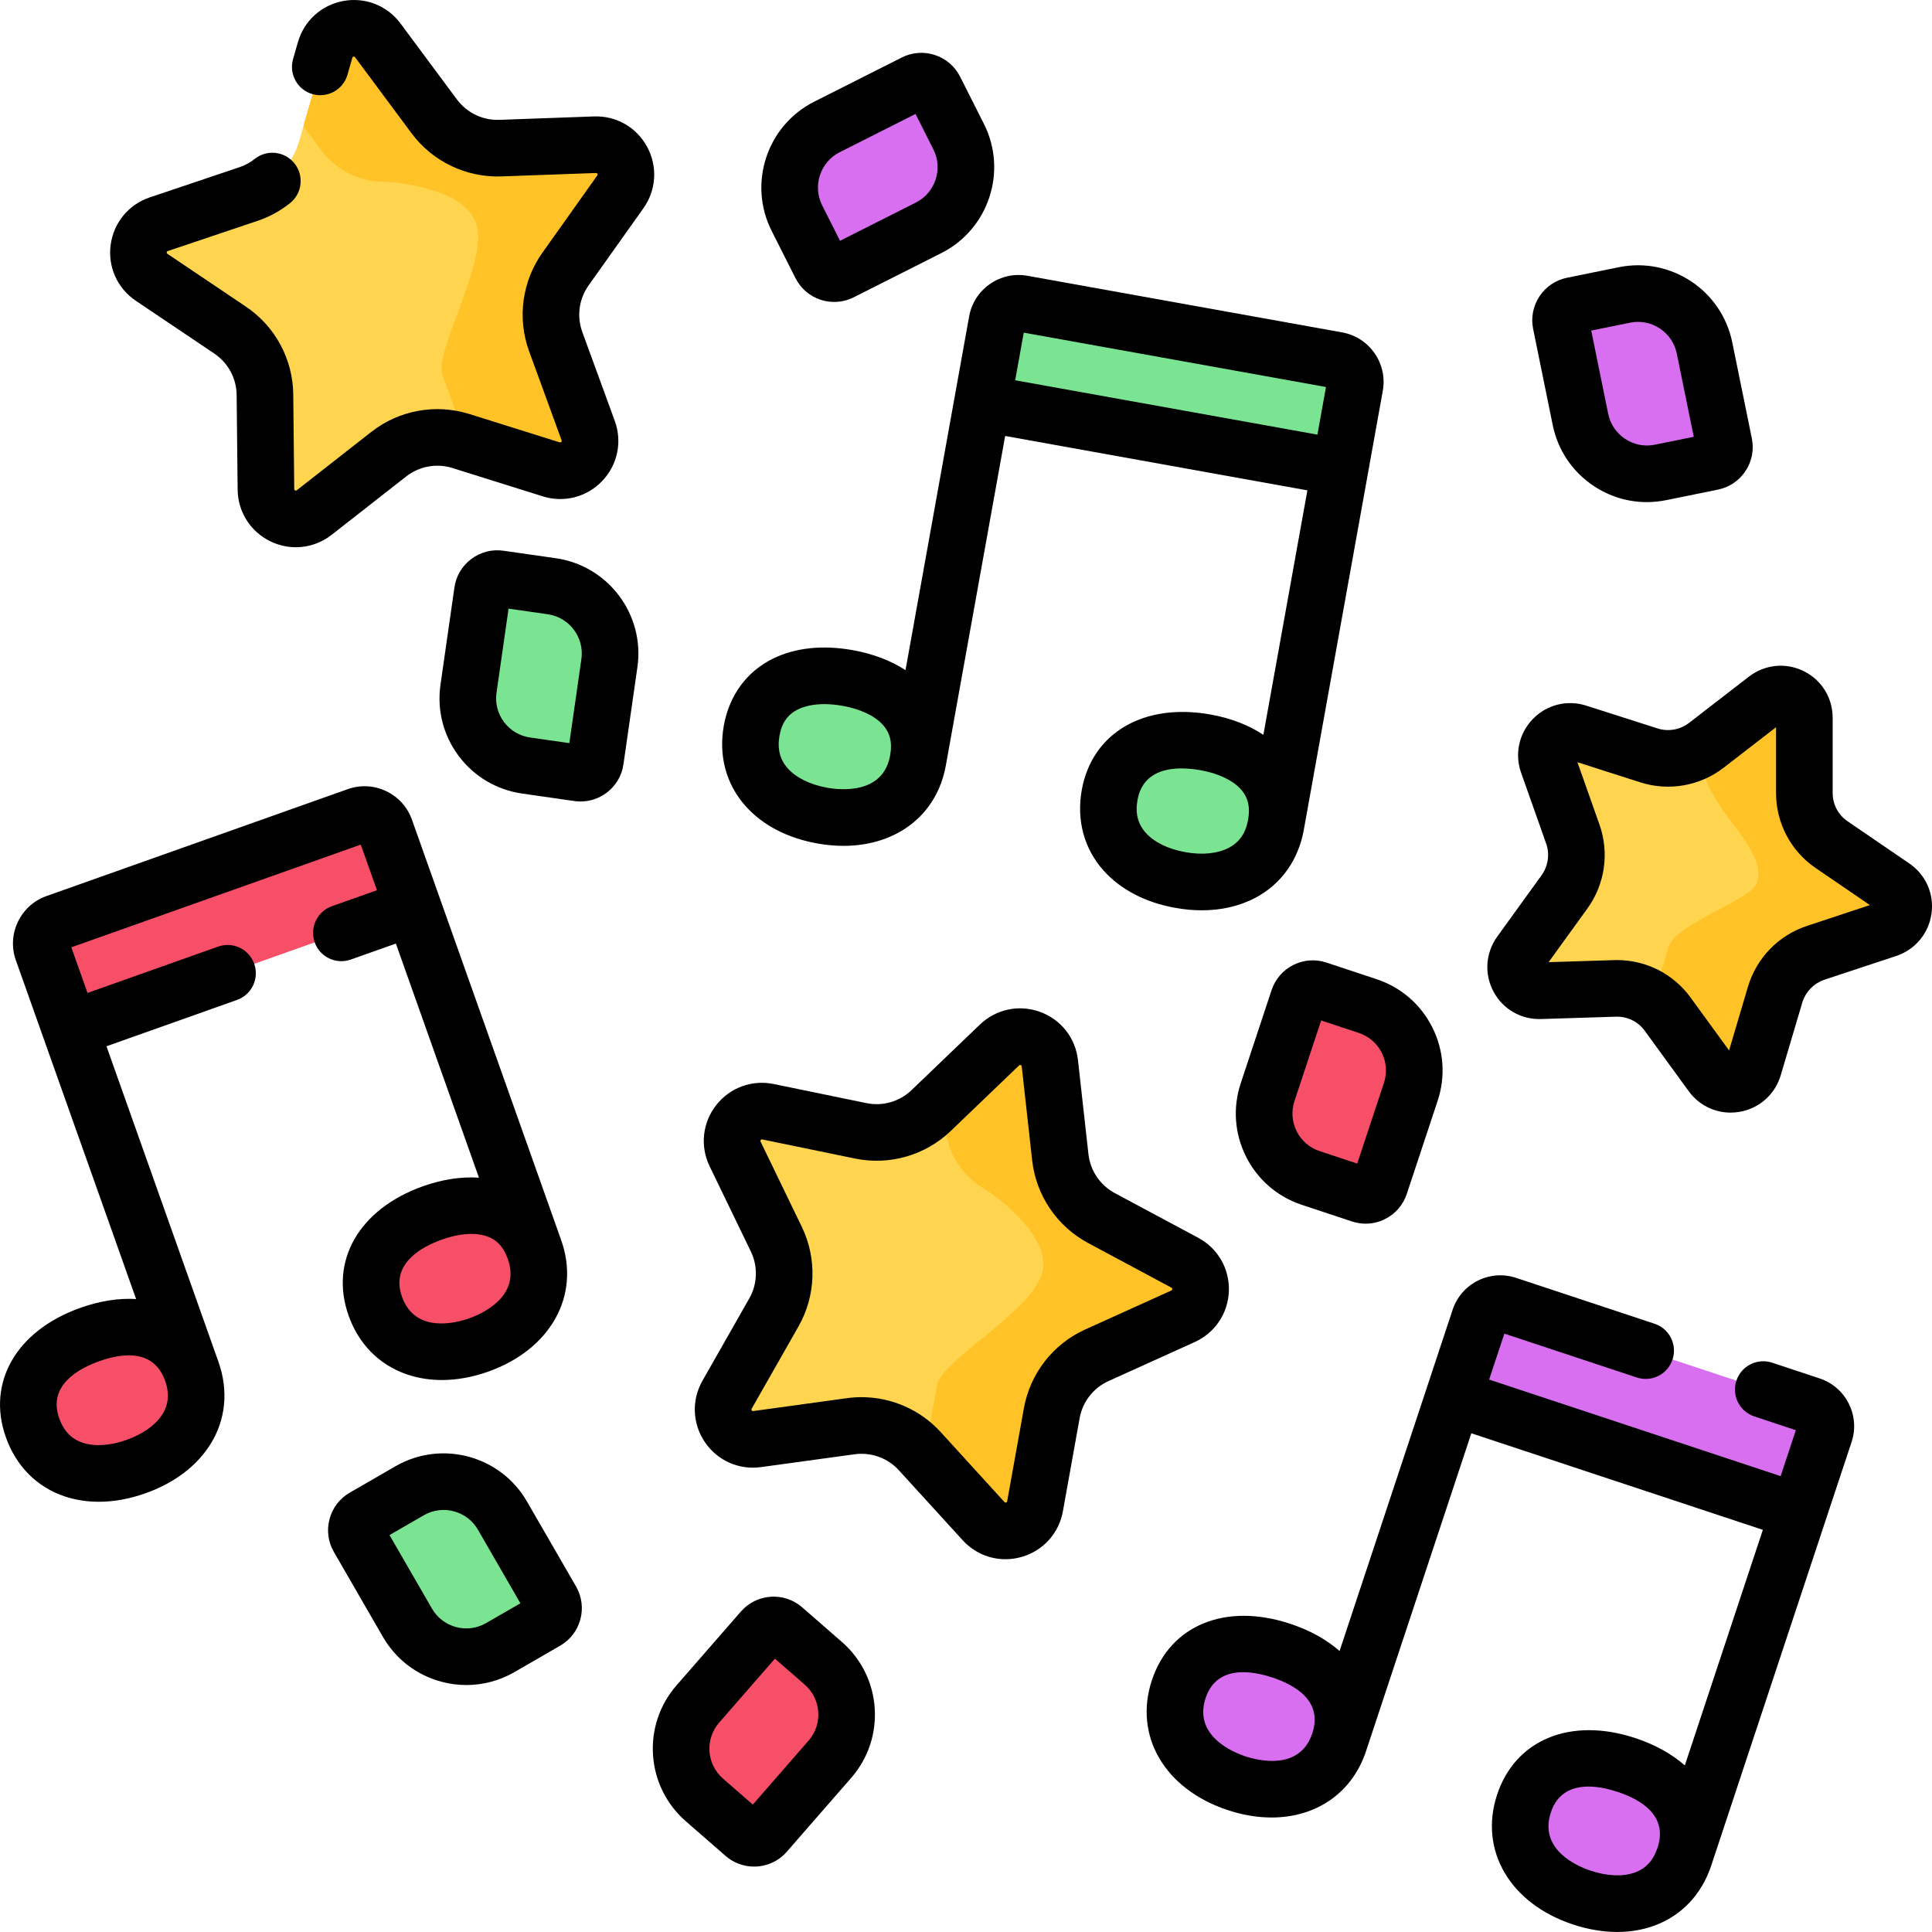 <svg width="64" height="64" viewBox="0 0 64 64" fill="none" xmlns="http://www.w3.org/2000/svg">
<g clip-path="url(#clip0_868_5587)">
<path d="M12.517 1.338L14.386 3.854C14.898 4.544 15.718 4.938 16.577 4.907L19.709 4.794C20.528 4.764 21.026 5.687 20.551 6.356L18.735 8.91C18.237 9.611 18.116 10.512 18.411 11.319L19.486 14.263C19.767 15.034 19.043 15.792 18.26 15.547L15.27 14.61C14.45 14.353 13.555 14.516 12.879 15.046L10.411 16.978C9.765 17.483 8.82 17.029 8.811 16.209L8.779 13.075C8.77 12.216 8.338 11.416 7.625 10.936L5.025 9.186C4.345 8.728 4.485 7.689 5.262 7.427L8.232 6.428C9.047 6.153 9.675 5.496 9.911 4.669L10.771 1.656C10.997 0.867 12.028 0.679 12.517 1.338Z" fill="#FFD54F"/>
<path d="M20.552 6.356C21.027 5.687 20.529 4.764 19.709 4.794L16.577 4.907C15.718 4.937 14.899 4.544 14.386 3.854L12.518 1.338C12.029 0.679 10.997 0.867 10.772 1.656L10.051 4.181L10.636 4.97C11.149 5.66 11.968 6.054 12.827 6.023C12.827 6.023 15.475 6.166 15.798 7.485C16.122 8.804 14.367 11.628 14.661 12.436L15.479 14.675L18.261 15.547C19.044 15.792 19.768 15.034 19.486 14.263L18.411 11.319C18.116 10.512 18.238 9.611 18.736 8.91L20.552 6.356Z" fill="#FFC328"/>
<path d="M34.779 35.221L35.125 38.336C35.221 39.19 35.73 39.943 36.488 40.349L39.25 41.829C39.973 42.217 39.938 43.265 39.191 43.603L36.336 44.895C35.553 45.25 34.994 45.967 34.842 46.813L34.288 49.897C34.143 50.705 33.135 50.995 32.583 50.389L30.472 48.073C29.893 47.438 29.038 47.128 28.186 47.245L25.081 47.671C24.269 47.783 23.681 46.914 24.087 46.202L25.637 43.478C26.062 42.731 26.093 41.822 25.718 41.048L24.353 38.227C23.996 37.489 24.641 36.662 25.444 36.827L28.513 37.46C29.355 37.633 30.229 37.382 30.849 36.786L33.11 34.617C33.702 34.049 34.688 34.406 34.779 35.221Z" fill="#FFD54F"/>
<path d="M39.191 43.605C39.938 43.267 39.974 42.218 39.251 41.831L36.488 40.351C35.73 39.945 35.221 39.192 35.126 38.338L34.779 35.223C34.688 34.408 33.702 34.051 33.11 34.619L31.215 36.437L31.324 37.413C31.419 38.268 31.928 39.021 32.686 39.427C32.686 39.427 34.901 40.884 34.516 42.187C34.131 43.489 31.192 45.044 31.041 45.891L30.619 48.237L32.583 50.391C33.136 50.997 34.143 50.707 34.288 49.9L34.842 46.815C34.994 45.969 35.553 45.252 36.336 44.897L39.191 43.605Z" fill="#FFC328"/>
<path d="M6.354 45.425C6.871 46.882 5.962 48.067 4.506 48.584C3.049 49.101 1.596 48.754 1.079 47.297C0.562 45.84 1.521 44.724 2.977 44.208C4.434 43.691 5.837 43.968 6.354 45.425Z" fill="#F74F68"/>
<path d="M17.708 41.396C18.225 42.852 17.316 44.038 15.859 44.554C14.402 45.072 12.95 44.724 12.433 43.268C11.916 41.811 12.874 40.695 14.331 40.178C15.788 39.661 17.191 39.939 17.708 41.396Z" fill="#F74F68"/>
<path d="M13.685 30.06L2.331 34.089L1.411 31.496C1.277 31.118 1.475 30.702 1.853 30.568L11.837 27.025C12.215 26.89 12.631 27.088 12.765 27.466L13.685 30.06Z" fill="#F74F68"/>
<path d="M44.363 57.714C43.877 59.181 42.432 59.559 40.965 59.073C39.497 58.587 38.563 57.421 39.05 55.954C39.536 54.486 40.977 54.194 42.445 54.68C43.912 55.166 44.849 56.247 44.363 57.714Z" fill="#D86EF0"/>
<path d="M59.583 50.085L48.147 46.296L49.012 43.684C49.138 43.303 49.549 43.097 49.93 43.223L59.987 46.554C60.368 46.681 60.574 47.092 60.448 47.473L59.583 50.085Z" fill="#D86EF0"/>
<path d="M55.799 61.503C55.312 62.97 53.867 63.348 52.4 62.862C50.933 62.376 49.999 61.21 50.485 59.743C50.971 58.275 52.413 57.983 53.88 58.469C55.348 58.955 56.285 60.036 55.799 61.503Z" fill="#D86EF0"/>
<path d="M30.413 25.193C30.139 26.714 28.762 27.292 27.24 27.019C25.719 26.745 24.63 25.723 24.904 24.202C25.177 22.68 26.563 22.187 28.084 22.461C29.606 22.734 30.686 23.672 30.413 25.193Z" fill="#7BE492"/>
<path d="M42.268 27.328C41.994 28.849 40.617 29.427 39.096 29.153C37.575 28.88 36.485 27.858 36.759 26.336C37.033 24.815 38.419 24.322 39.94 24.595C41.461 24.869 42.542 25.806 42.268 27.328Z" fill="#7BE492"/>
<path d="M44.398 15.489L32.541 13.355L33.028 10.647C33.099 10.252 33.477 9.99 33.872 10.06L44.299 11.937C44.694 12.008 44.956 12.385 44.886 12.78L44.398 15.489Z" fill="#7BE492"/>
<path d="M59.771 23.775L59.771 26.269C59.771 26.953 60.107 27.592 60.669 27.977L62.721 29.379C63.258 29.746 63.138 30.573 62.518 30.778L60.149 31.562C59.499 31.778 58.995 32.299 58.8 32.956L58.091 35.351C57.906 35.978 57.084 36.124 56.701 35.598L55.237 33.588C54.836 33.037 54.188 32.721 53.505 32.742L51.015 32.82C50.363 32.84 49.976 32.104 50.359 31.573L51.823 29.547C52.225 28.991 52.329 28.275 52.101 27.631L51.272 25.284C51.055 24.669 51.636 24.068 52.257 24.267L54.625 25.024C55.275 25.231 55.987 25.105 56.529 24.686L58.507 23.157C59.024 22.757 59.771 23.122 59.771 23.775Z" fill="#FFD54F"/>
<path d="M62.519 30.778C63.139 30.573 63.259 29.746 62.722 29.379L60.67 27.977C60.107 27.592 59.771 26.953 59.771 26.269L59.772 23.775C59.772 23.122 59.025 22.757 58.507 23.157L56.53 24.686C56.438 24.757 56.341 24.819 56.24 24.873C56.297 25.528 56.689 26.312 57.168 26.979C57.687 27.702 58.833 28.949 57.899 29.579C56.964 30.208 55.456 30.741 55.262 31.398L54.754 33.114C54.938 33.243 55.102 33.402 55.238 33.588L56.701 35.598C57.084 36.123 57.906 35.978 58.092 35.351L58.801 32.956C58.995 32.298 59.5 31.777 60.15 31.562L62.519 30.778Z" fill="#FFC328"/>
<path d="M18.088 53.705L16.572 54.58C15.496 55.202 14.12 54.833 13.499 53.757L11.874 50.942C11.736 50.703 11.818 50.397 12.057 50.259L13.572 49.384C14.648 48.763 16.024 49.131 16.646 50.208L18.271 53.022C18.409 53.261 18.327 53.567 18.088 53.705Z" fill="#7BE492"/>
<path d="M19.161 25.607L17.429 25.359C16.199 25.182 15.345 24.042 15.521 22.812L15.983 19.595C16.022 19.322 16.275 19.132 16.549 19.171L18.281 19.42C19.511 19.596 20.365 20.736 20.189 21.966L19.727 25.183C19.688 25.457 19.434 25.647 19.161 25.607Z" fill="#7BE492"/>
<path d="M24.653 60.776L23.334 59.626C22.397 58.81 22.3 57.388 23.116 56.452L25.252 54.002C25.433 53.794 25.749 53.772 25.957 53.953L27.276 55.103C28.213 55.92 28.311 57.341 27.494 58.278L25.359 60.728C25.177 60.936 24.861 60.957 24.653 60.776Z" fill="#F74F68"/>
<path d="M56.725 15.3L55.01 15.65C53.792 15.898 52.604 15.112 52.356 13.894L51.707 10.709C51.652 10.439 51.827 10.175 52.098 10.12L53.812 9.77C55.03 9.522 56.218 10.308 56.466 11.526L57.115 14.711C57.17 14.981 56.995 15.245 56.725 15.3Z" fill="#D86EF0"/>
<path d="M27.19 8.79L26.402 7.227C25.842 6.118 26.288 4.765 27.397 4.205L30.299 2.741C30.546 2.617 30.846 2.716 30.971 2.963L31.759 4.525C32.319 5.635 31.873 6.988 30.763 7.547L27.861 9.011C27.615 9.135 27.314 9.036 27.19 8.79Z" fill="#D86EF0"/>
<path d="M45.081 39.574L43.42 39.023C42.24 38.633 41.601 37.36 41.992 36.18L43.014 33.095C43.101 32.833 43.384 32.691 43.646 32.778L45.307 33.328C46.487 33.719 47.126 34.992 46.735 36.171L45.713 39.257C45.626 39.519 45.343 39.661 45.081 39.574Z" fill="#F74F68"/>
<path d="M21.439 4.868C21.088 4.218 20.417 3.83 19.674 3.857L16.542 3.97C15.989 3.99 15.466 3.737 15.137 3.295L13.268 0.779C12.828 0.186 12.103 -0.1 11.376 0.032C10.649 0.165 10.071 0.688 9.868 1.399L9.708 1.959C9.566 2.457 9.854 2.976 10.352 3.118C10.85 3.26 11.369 2.972 11.511 2.474L11.671 1.914C11.676 1.898 11.68 1.882 11.712 1.877C11.744 1.871 11.753 1.884 11.763 1.897L13.632 4.413C14.328 5.351 15.444 5.885 16.609 5.844L19.741 5.731C19.758 5.73 19.773 5.73 19.789 5.758C19.804 5.787 19.795 5.8 19.785 5.813L17.97 8.368C17.293 9.32 17.128 10.544 17.529 11.641L18.604 14.585C18.61 14.601 18.615 14.616 18.593 14.639C18.57 14.662 18.555 14.658 18.539 14.653L15.549 13.715C14.434 13.366 13.219 13.587 12.299 14.308L9.831 16.24C9.818 16.25 9.806 16.26 9.777 16.246C9.748 16.232 9.747 16.216 9.747 16.199L9.715 13.066C9.702 11.897 9.116 10.81 8.147 10.158L5.547 8.409C5.533 8.399 5.52 8.39 5.524 8.358C5.529 8.326 5.543 8.321 5.559 8.316L8.53 7.317C8.921 7.185 9.283 6.988 9.606 6.731C10.011 6.409 10.078 5.819 9.756 5.414C9.434 5.009 8.844 4.941 8.439 5.264C8.287 5.385 8.116 5.477 7.932 5.539L4.961 6.539C4.261 6.774 3.765 7.376 3.666 8.108C3.567 8.84 3.887 9.551 4.5 9.964L7.1 11.713C7.557 12.021 7.834 12.534 7.839 13.085L7.872 16.219C7.88 16.958 8.298 17.616 8.964 17.936C9.233 18.064 9.518 18.128 9.802 18.128C10.223 18.128 10.64 17.988 10.987 17.716L13.455 15.784C13.889 15.444 14.462 15.339 14.988 15.504L17.979 16.442C18.684 16.663 19.439 16.468 19.949 15.933C20.459 15.399 20.619 14.636 20.365 13.942L19.29 10.998C19.101 10.48 19.179 9.903 19.498 9.454L21.314 6.899C21.741 6.297 21.79 5.519 21.439 4.868Z" fill="black"/>
<path d="M40.708 42.766C40.732 42.027 40.343 41.352 39.692 41.003L36.929 39.523C36.444 39.263 36.117 38.78 36.056 38.232L35.709 35.118C35.628 34.383 35.145 33.771 34.45 33.519C33.755 33.267 32.993 33.429 32.46 33.941L30.198 36.11C29.801 36.492 29.241 36.654 28.701 36.542L25.632 35.91C24.908 35.76 24.176 36.03 23.722 36.613C23.268 37.196 23.186 37.971 23.508 38.636L24.873 41.457C25.113 41.953 25.093 42.535 24.82 43.014L23.27 45.738C22.905 46.38 22.935 47.159 23.349 47.771C23.763 48.383 24.476 48.701 25.207 48.6L28.312 48.174C28.858 48.1 29.406 48.297 29.777 48.705L31.889 51.021C32.261 51.429 32.775 51.651 33.307 51.651C33.487 51.651 33.668 51.626 33.847 51.574C34.557 51.369 35.079 50.791 35.21 50.063L35.764 46.979C35.861 46.436 36.219 45.977 36.721 45.749L39.577 44.457C40.249 44.152 40.683 43.504 40.708 42.766ZM38.803 42.749L35.948 44.041C34.883 44.523 34.125 45.497 33.918 46.647L33.364 49.731C33.361 49.748 33.358 49.763 33.327 49.772C33.296 49.781 33.285 49.77 33.274 49.757L31.163 47.441C30.486 46.698 29.531 46.283 28.54 46.283C28.38 46.283 28.218 46.294 28.057 46.316L24.952 46.743C24.935 46.745 24.92 46.747 24.902 46.72C24.884 46.693 24.892 46.68 24.9 46.665L26.45 43.942C27.028 42.926 27.069 41.692 26.561 40.64L25.196 37.819C25.188 37.804 25.182 37.79 25.201 37.765C25.221 37.739 25.237 37.742 25.253 37.746L28.322 38.378C29.467 38.614 30.654 38.272 31.497 37.463L33.758 35.294C33.77 35.282 33.781 35.271 33.812 35.282C33.842 35.293 33.844 35.309 33.846 35.325L34.192 38.44C34.322 39.601 35.014 40.624 36.044 41.176L38.806 42.656C38.821 42.664 38.835 42.671 38.834 42.703C38.833 42.736 38.818 42.742 38.803 42.749Z" fill="black"/>
<path d="M11.621 31.786L13.114 31.257L15.866 39.012C15.286 38.973 14.66 39.066 14.016 39.294C11.897 40.047 10.905 41.769 11.548 43.581C12.031 44.944 13.211 45.715 14.638 45.715C15.126 45.715 15.643 45.625 16.171 45.438C18.244 44.702 19.239 42.911 18.59 41.082L13.985 28.107C13.985 28.107 13.985 28.107 13.985 28.106L13.646 27.153C13.34 26.288 12.386 25.834 11.521 26.141L1.537 29.684C0.672 29.991 0.219 30.945 0.525 31.809L1.446 34.403C1.446 34.403 1.446 34.403 1.446 34.403L4.509 43.032C3.94 42.998 3.317 43.091 2.662 43.324C0.543 44.076 -0.449 45.799 0.194 47.61C0.533 48.567 1.225 49.263 2.14 49.569C2.497 49.689 2.877 49.748 3.273 49.748C3.769 49.748 4.29 49.654 4.817 49.467C5.765 49.131 6.505 48.575 6.96 47.859C7.478 47.044 7.576 46.068 7.236 45.111L3.527 34.659L7.851 33.124C8.339 32.951 8.594 32.415 8.421 31.927C8.248 31.439 7.712 31.184 7.224 31.358L2.9 32.892L2.631 32.137C2.631 32.136 2.631 32.136 2.631 32.136L2.363 31.381L11.95 27.979L12.218 28.733C12.218 28.734 12.218 28.734 12.219 28.734L12.487 29.49L10.995 30.019C10.507 30.192 10.252 30.729 10.425 31.216C10.597 31.704 11.133 31.959 11.621 31.786ZM5.377 46.854C5.152 47.208 4.731 47.508 4.19 47.7C3.65 47.892 3.133 47.924 2.736 47.791C2.363 47.666 2.11 47.402 1.961 46.983C1.571 45.885 2.626 45.326 3.289 45.091C3.598 44.981 3.941 44.897 4.267 44.897C4.776 44.897 5.243 45.103 5.469 45.738C5.618 46.157 5.587 46.522 5.377 46.854ZM15.544 43.671C15.133 43.817 13.756 44.197 13.315 42.954C12.925 41.856 13.98 41.297 14.643 41.061C14.991 40.938 15.323 40.875 15.617 40.875C15.79 40.875 15.95 40.897 16.091 40.941C16.444 41.052 16.677 41.296 16.823 41.709C17.264 42.952 15.956 43.525 15.544 43.671Z" fill="black"/>
<path d="M60.28 45.663L58.705 45.141C58.213 44.978 57.683 45.245 57.52 45.736C57.357 46.228 57.624 46.758 58.115 46.921L59.49 47.377L58.986 48.899L49.33 45.7L49.528 45.1L49.582 44.939V44.938L49.834 44.178L54.22 45.631C54.712 45.794 55.242 45.527 55.405 45.036C55.568 44.544 55.302 44.014 54.81 43.851L50.223 42.331C49.802 42.192 49.35 42.225 48.953 42.424C48.556 42.624 48.26 42.966 48.12 43.388L47.255 46C47.255 46 47.255 46 47.255 46.001L44.375 54.692C43.948 54.316 43.398 54.007 42.738 53.789C40.603 53.081 38.763 53.833 38.158 55.658C37.548 57.5 38.58 59.27 40.669 59.961C41.17 60.127 41.66 60.207 42.123 60.207C43.588 60.207 44.788 59.407 45.252 58.008C45.252 58.008 45.252 58.008 45.252 58.008L48.74 47.479L58.397 50.678L55.812 58.481C55.384 58.105 54.834 57.796 54.175 57.577C52.04 56.87 50.199 57.621 49.595 59.446C48.985 61.288 50.017 63.058 52.105 63.75C52.607 63.916 53.1 63.999 53.572 63.999C53.997 63.999 54.405 63.931 54.784 63.796C55.693 63.47 56.369 62.76 56.688 61.797C56.688 61.796 56.688 61.796 56.688 61.796L61.018 48.727C61.018 48.727 61.019 48.727 61.019 48.726L61.337 47.766C61.625 46.895 61.151 45.952 60.28 45.663ZM41.258 58.182C40.844 58.044 39.523 57.499 39.938 56.248C40.157 55.586 40.667 55.394 41.183 55.394C41.53 55.394 41.88 55.48 42.148 55.569C42.944 55.833 43.819 56.367 43.472 57.417L43.472 57.418V57.418C43.057 58.67 41.673 58.319 41.258 58.182ZM54.151 62.031C53.757 62.172 53.24 62.151 52.695 61.97C52.28 61.833 50.96 61.288 51.375 60.036C51.594 59.374 52.103 59.182 52.62 59.182C52.966 59.182 53.317 59.269 53.585 59.358C54.381 59.621 55.256 60.156 54.909 61.206L54.908 61.207V61.207C54.769 61.629 54.521 61.898 54.151 62.031Z" fill="black"/>
<path d="M27.071 27.94C27.371 27.994 27.662 28.02 27.942 28.02C29.694 28.02 31.036 27.004 31.332 25.358L33.297 14.442L43.309 16.244L41.851 24.342C41.367 24.021 40.778 23.791 40.105 23.67C37.892 23.272 36.176 24.276 35.835 26.168C35.656 27.167 35.911 28.114 36.554 28.834C37.118 29.467 37.94 29.896 38.929 30.073C39.231 30.128 39.526 30.155 39.813 30.155C40.464 30.155 41.066 30.015 41.587 29.74C42.441 29.289 43.01 28.49 43.19 27.491C43.19 27.491 43.19 27.491 43.19 27.491L45.32 15.653L45.807 12.945C45.97 12.042 45.367 11.175 44.464 11.012L34.037 9.136C33.6 9.057 33.158 9.154 32.793 9.408C32.428 9.661 32.183 10.042 32.105 10.479L31.925 11.475C31.925 11.475 31.925 11.476 31.925 11.476L31.674 12.872L31.617 13.187L29.996 22.2C29.519 21.888 28.931 21.66 28.248 21.537C27.258 21.359 26.347 21.455 25.611 21.815C24.739 22.242 24.159 23.03 23.978 24.034C23.798 25.033 24.053 25.98 24.697 26.701C25.261 27.334 26.082 27.762 27.071 27.94ZM40.711 28.082C40.34 28.278 39.825 28.33 39.261 28.228C38.696 28.127 38.232 27.898 37.953 27.586C37.691 27.292 37.602 26.937 37.681 26.5C37.832 25.659 38.513 25.455 39.139 25.455C39.367 25.455 39.588 25.482 39.773 25.515C40.351 25.619 40.818 25.837 41.089 26.129C41.341 26.4 41.422 26.727 41.344 27.159C41.266 27.596 41.058 27.898 40.711 28.082ZM43.925 12.82L43.783 13.608C43.783 13.608 43.783 13.609 43.783 13.609L43.641 14.398L33.629 12.597L33.913 11.019L43.925 12.82ZM25.823 24.366C25.9 23.942 26.094 23.666 26.435 23.499C26.671 23.384 26.97 23.325 27.308 23.325C27.499 23.325 27.703 23.344 27.915 23.382C28.493 23.486 28.961 23.704 29.232 23.996C29.484 24.267 29.565 24.594 29.487 25.026C29.253 26.324 27.834 26.172 27.404 26.095C26.839 25.993 26.374 25.765 26.095 25.453C25.834 25.159 25.744 24.804 25.823 24.366Z" fill="black"/>
<path d="M63.251 28.605L61.199 27.203C60.892 26.993 60.709 26.644 60.709 26.27L60.709 23.775C60.709 23.114 60.341 22.522 59.748 22.231C59.154 21.939 58.459 22.01 57.933 22.416L55.956 23.944C55.658 24.175 55.267 24.245 54.911 24.131L52.542 23.374C51.914 23.173 51.239 23.343 50.778 23.817C50.318 24.292 50.168 24.974 50.388 25.596L51.218 27.943C51.343 28.297 51.285 28.692 51.064 28.998L49.599 31.025C49.211 31.563 49.162 32.261 49.473 32.846C49.782 33.429 50.388 33.778 51.045 33.757L53.535 33.679C53.907 33.669 54.261 33.84 54.48 34.14L55.943 36.15C56.272 36.6 56.784 36.857 57.328 36.857C57.426 36.857 57.526 36.848 57.626 36.831C58.279 36.719 58.802 36.253 58.99 35.617L59.7 33.222C59.807 32.859 60.086 32.571 60.444 32.452L62.813 31.668C63.442 31.46 63.89 30.923 63.983 30.267C64.075 29.613 63.794 28.977 63.251 28.605ZM59.855 30.673C58.914 30.984 58.184 31.738 57.902 32.69L57.278 34.797L55.996 33.036C55.43 32.26 54.529 31.804 53.571 31.804C53.539 31.804 53.508 31.804 53.476 31.805L51.3 31.873L52.584 30.096C53.166 29.291 53.316 28.253 52.986 27.319L52.255 25.25L54.34 25.917C55.284 26.219 56.317 26.036 57.103 25.428L58.834 24.09L58.834 26.269C58.834 27.264 59.322 28.191 60.141 28.751L61.942 29.982L59.855 30.673Z" fill="black"/>
<path d="M17.456 49.738C16.578 48.216 14.624 47.692 13.102 48.571L11.586 49.446C11.254 49.638 11.016 49.948 10.917 50.319C10.817 50.69 10.868 51.077 11.06 51.41L12.685 54.224C13.111 54.961 13.798 55.489 14.621 55.709C14.895 55.783 15.174 55.819 15.451 55.819C16.003 55.819 16.549 55.674 17.04 55.391L18.555 54.516C18.888 54.324 19.126 54.014 19.225 53.643C19.325 53.272 19.273 52.885 19.081 52.552L17.456 49.738ZM16.102 53.767C15.799 53.942 15.445 53.989 15.106 53.898C14.768 53.807 14.485 53.59 14.309 53.287L12.903 50.851L14.04 50.195C14.666 49.833 15.471 50.048 15.833 50.675L17.239 53.111L16.102 53.767Z" fill="black"/>
<path d="M18.413 18.492L16.68 18.244C16.301 18.189 15.922 18.285 15.614 18.516C15.307 18.746 15.107 19.082 15.053 19.462L14.592 22.679C14.471 23.522 14.685 24.361 15.195 25.043C15.706 25.724 16.451 26.166 17.294 26.287L19.026 26.536H19.027C19.096 26.546 19.165 26.55 19.234 26.55C19.542 26.55 19.841 26.451 20.092 26.263C20.4 26.033 20.599 25.697 20.653 25.317L21.115 22.1C21.365 20.36 20.152 18.742 18.413 18.492ZM19.259 21.834L18.86 24.617L17.56 24.431C17.213 24.381 16.906 24.199 16.696 23.919C16.486 23.638 16.398 23.292 16.448 22.945L16.847 20.162L18.146 20.348C18.863 20.451 19.362 21.117 19.259 21.834Z" fill="black"/>
<path d="M27.891 54.394L26.572 53.244C25.974 52.723 25.065 52.786 24.544 53.383L22.408 55.833C21.253 57.158 21.392 59.175 22.717 60.33L24.036 61.48C24.308 61.717 24.645 61.833 24.98 61.833C25.381 61.833 25.78 61.667 26.064 61.341L28.2 58.891C29.355 57.566 29.216 55.548 27.891 54.394ZM26.786 57.659L24.938 59.779L23.949 58.917C23.403 58.441 23.346 57.611 23.822 57.065L25.67 54.945L26.659 55.807C27.205 56.282 27.262 57.113 26.786 57.659Z" fill="black"/>
<path d="M51.436 14.081C51.606 14.915 52.09 15.633 52.801 16.103C53.329 16.452 53.934 16.633 54.553 16.633C54.767 16.633 54.982 16.611 55.196 16.568L56.91 16.219C57.287 16.142 57.611 15.924 57.822 15.603C58.034 15.283 58.109 14.899 58.032 14.523L57.383 11.339C57.032 9.617 55.346 8.501 53.624 8.852L51.909 9.201C51.533 9.278 51.209 9.496 50.997 9.816C50.785 10.137 50.711 10.521 50.787 10.896L51.436 14.081ZM53.998 10.689C54.707 10.544 55.402 11.004 55.546 11.713L56.108 14.469L54.822 14.731C54.478 14.801 54.128 14.733 53.835 14.539C53.543 14.346 53.343 14.05 53.273 13.707L52.712 10.951L53.998 10.689Z" fill="black"/>
<path d="M26.35 9.211C26.523 9.554 26.819 9.809 27.184 9.93C27.332 9.978 27.484 10.002 27.635 10.002C27.857 10.002 28.077 9.95 28.281 9.848L31.183 8.384C32.752 7.593 33.385 5.672 32.593 4.103L31.805 2.54C31.448 1.832 30.582 1.547 29.874 1.904L26.972 3.368C25.403 4.159 24.77 6.08 25.562 7.649L26.35 9.211ZM27.817 5.042L30.328 3.775L30.919 4.947C31.245 5.593 30.985 6.384 30.339 6.71L27.827 7.977L27.236 6.805C26.91 6.159 27.171 5.368 27.817 5.042Z" fill="black"/>
<path d="M43.94 31.886C43.575 31.765 43.185 31.794 42.842 31.966C42.499 32.139 42.244 32.434 42.123 32.799L41.101 35.884C40.833 36.692 40.896 37.556 41.278 38.317C41.66 39.078 42.316 39.644 43.124 39.912L44.785 40.462C44.934 40.511 45.087 40.536 45.239 40.536C45.46 40.536 45.68 40.484 45.883 40.382C46.226 40.21 46.481 39.914 46.602 39.55L47.624 36.465C47.892 35.657 47.829 34.792 47.447 34.032C47.065 33.271 46.409 32.704 45.601 32.437L43.94 31.886ZM45.844 35.875L44.96 38.545L43.714 38.132C43.381 38.022 43.111 37.789 42.954 37.475C42.797 37.162 42.771 36.806 42.881 36.474L43.765 33.804L45.011 34.217C45.344 34.327 45.614 34.56 45.772 34.873C45.929 35.187 45.955 35.542 45.844 35.875Z" fill="black"/>
</g>
<defs>
<clipPath id="clip0_868_5587">
<rect width="64" height="64" fill="white"/>
</clipPath>
</defs>
</svg>
